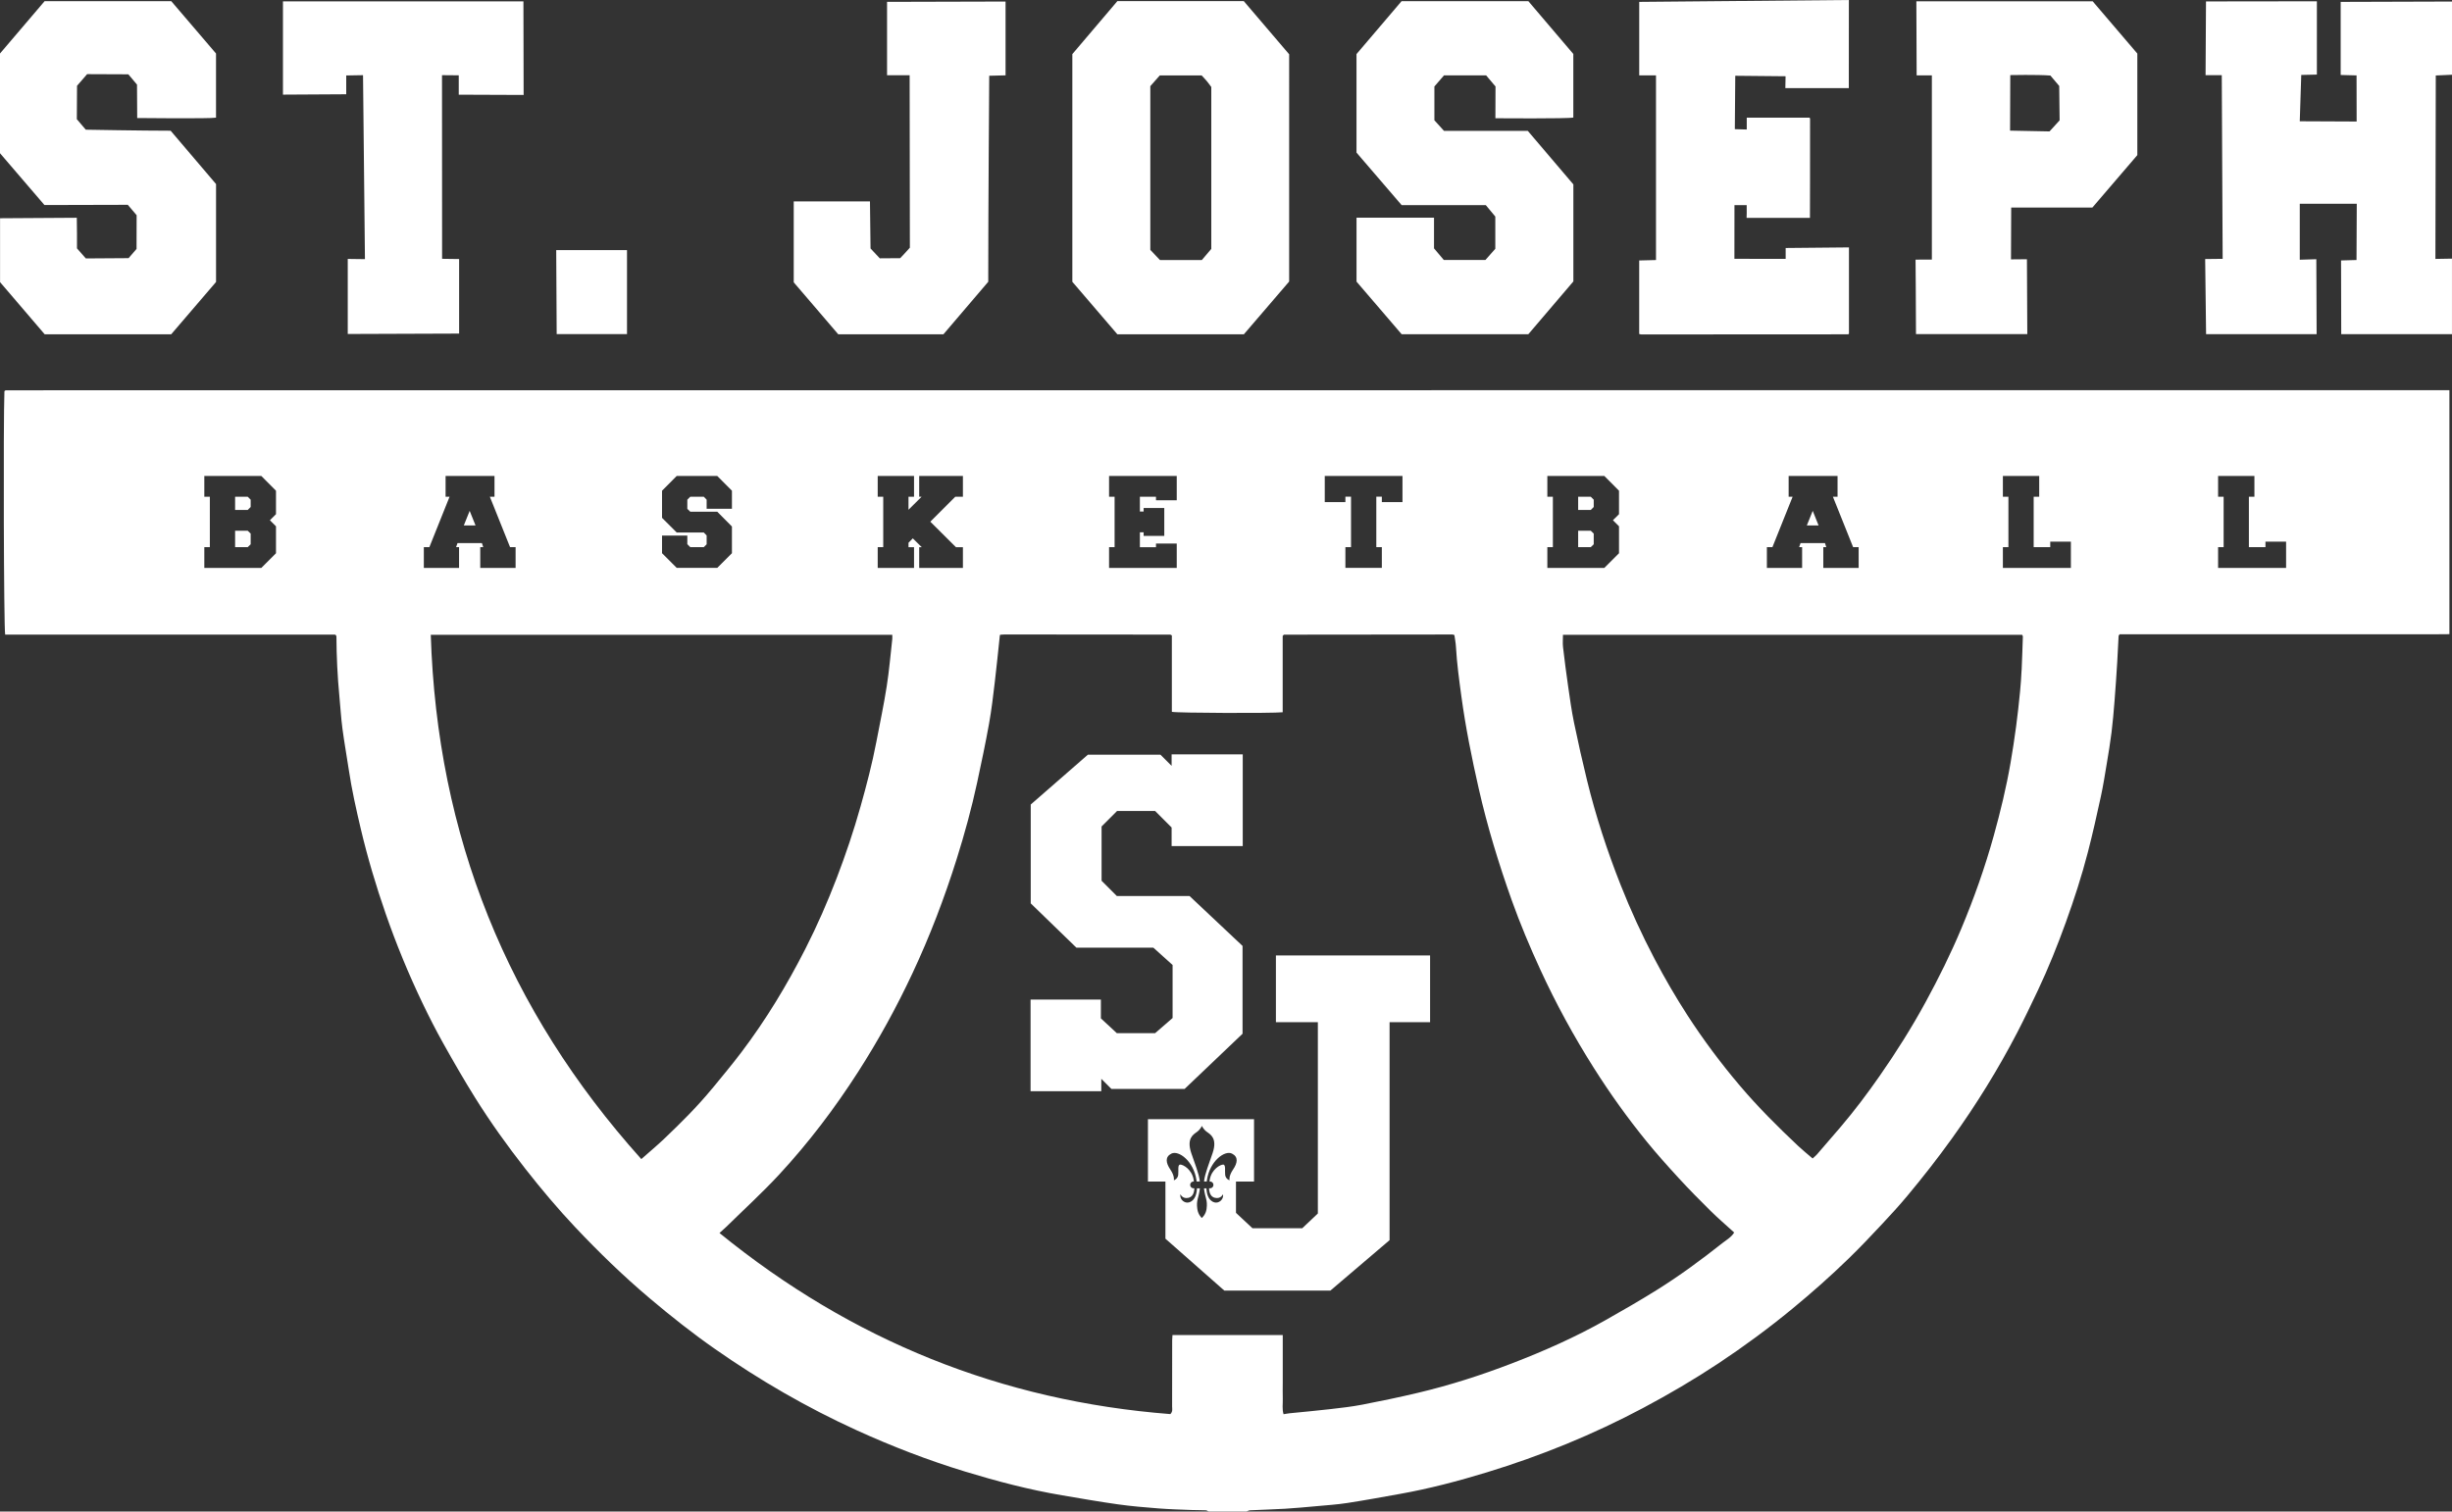 <svg viewBox="0 0 855.3 527.4" xmlns="http://www.w3.org/2000/svg" data-name="Layer 2" id="Layer_2">
  <rect x="0" y="0" width="855.3" height="527.4" fill="#333333" stroke="none"/>
  <defs>
    <style>
      .cls-1 {
        fill: #fff;
      }
    </style>
  </defs>
  <g data-name="Layer 1" id="Layer_1-2">
    <g>
      <path d="M1.9,136.23c-.06,0-.13.07-.19.11-.06.05-.12.11-.17.15-.41,10.95-.22,82.65.26,84.93,38.31,0,76.66,0,115.01,0,.07,0,.16.04.22.08.06.04.11.11.16.17.06.14.16.28.16.42.03,6.98.37,13.94,1.03,20.89.36,3.74.57,7.49,1.06,11.21.63,4.79,1.5,9.55,2.21,14.33,1.04,6.95,2.57,13.79,4.18,20.62,2.37,10.04,5.31,19.9,8.69,29.64,3.7,10.65,7.98,21.05,12.85,31.21,2.27,4.73,4.65,9.42,7.21,13.99,3.59,6.42,7.26,12.81,11.16,19.05,5.36,8.57,11.25,16.79,17.49,24.75,5.52,7.04,11.27,13.89,17.4,20.39,8.24,8.74,16.86,17.11,26.06,24.87,7.31,6.18,14.81,12.11,22.65,17.59,15.63,10.94,32.08,20.47,49.45,28.39,12.32,5.62,24.92,10.48,37.87,14.43,11.13,3.39,22.37,6.34,33.85,8.28,6.46,1.09,12.92,2.23,19.4,3.14,4.72.66,9.48,1.06,14.23,1.43,3.83.3,7.67.4,11.51.55,1.65.07,3.3.03,4.95.1.34.01.66.27.99.42h13.21c.41-.15.81-.4,1.23-.42,4.07-.2,8.15-.3,12.22-.54,3.75-.23,7.48-.58,11.22-.92,3.5-.32,7.02-.55,10.5-1.09,6.16-.95,12.3-2.08,18.44-3.18,10.23-1.83,20.26-4.47,30.19-7.5,18.91-5.77,37.12-13.2,54.58-22.49,9-4.79,17.78-9.94,26.28-15.57,8.89-5.9,17.46-12.22,25.7-19,6.79-5.59,13.37-11.41,19.67-17.54,4-3.88,7.83-7.94,11.64-12.01,3.06-3.26,6.08-6.57,8.94-10,5.37-6.44,10.53-13.04,15.43-19.86,8.48-11.79,16.1-24.1,22.79-36.98,2.52-4.86,4.89-9.81,7.23-14.76,3.64-7.71,6.81-15.62,9.71-23.64,2.92-8.08,5.57-16.25,7.72-24.56,1.66-6.41,3.1-12.88,4.51-19.36.83-3.81,1.43-7.66,2.07-11.51.6-3.61,1.21-7.23,1.66-10.87.45-3.64.76-7.31,1.05-10.97.36-4.52.66-9.05.94-13.58.19-3.05.31-6.1.48-9.15,0-.13.16-.25.37-.57h94.14c3.54,0,7.07,0,10.61,0,3.43,0,6.86.04,10.27-.03v-85.13c-.58,0-1.04,0-1.5,0-283.66.01-567.32.03-850.99.04ZM96.27,179.4l-2.12,2.11,2.12,2.12v9.4l-5.12,5.12h-19.88v-7.24h1.93v-17.6h-1.93v-7.24h19.88l5.12,5.15v8.18ZM616.32,190.91h1.93l7.05-17.6h-1.39v-7.24h17.06v7.24h-1.62l7.05,17.6h1.93v7.24h-12.33v-7.24h1.04l-.46-1.43h-8.51l-.5,1.43h1.04v7.24h-12.29v-7.24ZM539.74,190.91h1.93v-17.6h-1.93v-7.24h19.88l5.12,5.15v8.18l-2.12,2.11,2.12,2.12v9.4l-5.12,5.12h-19.88v-7.24ZM462.09,166.06h27.12v9.13h-7.2v-1.89h-1.93v17.6h1.93v7.24h-12.71v-7.24h1.96v-17.6h-1.96v1.89h-7.2v-9.13ZM386.86,190.91h1.93v-17.6h-1.93v-7.24h23.61v8.47h-7.24v-1.23h-5.62v5.16h1.31v-1.23h7.2v9.75h-7.2v-1.27h-1.31v5.2h5.62v-1.27h7.24v8.51h-23.61v-7.24ZM306.16,190.91h1.93v-17.6h-1.93v-7.24h12.67v7.24h-1.93v4.55l4.58-4.55h-.85v-7.24h15.25v7.24h-2.66l-8.71,8.71,8.94,8.9h2.43v7.24h-15.25v-7.24h.89l-3.12-3.08-1.5,1.54v1.54h1.93v7.24h-12.67v-7.24ZM230.93,186.87h8.82v3l1.04,1.04h4.7l1-1v-3.08l-1-1.04h-9.44l-5.12-5.11v-9.46l5.12-5.15h14.14l5.12,5.14v6.3h-8.82v-3.17l-1-1.03h-4.7l-1.04,1.03v3.21l1.04.99h9.4l5.12,5.16v9.32l-5.12,5.12h-14.14l-5.12-5.12v-6.16ZM147.84,190.91h1.93l7.05-17.6h-1.39v-7.24h17.06v7.24h-1.62l7.05,17.6h1.93v7.24h-12.33v-7.24h1.04l-.46-1.43h-8.51l-.5,1.43h1.04v7.24h-12.29v-7.24ZM248.44,379.77c-5.14,6.26-10.88,11.96-16.74,17.54-2.54,2.42-5.25,4.67-8,7.1-46.78-52.09-71.24-112.86-73.44-182.92h160.98c0,.58.04,1.03,0,1.48-.62,5.51-1.08,11.04-1.94,16.51-1.01,6.46-2.37,12.87-3.6,19.3-1.46,7.66-3.44,15.2-5.55,22.7-2.37,8.42-5.16,16.7-8.29,24.87-3.22,8.4-6.83,16.65-10.91,24.67-6.44,12.65-13.76,24.79-22.34,36.12-3.26,4.31-6.73,8.46-10.16,12.64ZM600.82,433.71c-7.38,5.84-14.95,11.42-22.94,16.4-5.84,3.65-11.82,7.09-17.82,10.48-10.52,5.94-21.53,10.82-32.8,15.15-10.65,4.09-21.5,7.58-32.61,10.21-6.45,1.53-12.94,2.89-19.44,4.14-3.67.71-7.41,1.13-11.13,1.56-4.73.55-9.48.97-14.22,1.45-.68.07-1.36.21-2.14.33-.56-1.85-.21-3.65-.27-5.43-.06-1.88-.01-3.77-.01-5.66v-16.53h-38.47c-.04.63-.1,1.23-.1,1.83,0,7.7,0,15.4-.02,23.1,0,.83.3,1.74-.62,2.65-58.84-4.58-111.16-25.65-157.26-63.18.95-.87,1.71-1.52,2.43-2.22,6.16-6.05,12.56-11.89,18.42-18.22,10.24-11.06,19.33-23.06,27.48-35.75,7.12-11.09,13.45-22.62,19.03-34.55,6.04-12.9,11.11-26.18,15.38-39.77,2.76-8.78,5.19-17.66,7.13-26.66,1.48-6.86,2.93-13.73,4.17-20.63.87-4.83,1.43-9.73,2.01-14.61.64-5.34,1.16-10.71,1.75-16.2-.07.07-.02,0,.04-.04.06-.05.13-.1.2-.1.47-.04.94-.09,1.4-.09,19.26.01,38.51.03,57.77.05.14,0,.27.13.58.28v26.66c1.84.43,35.08.54,38.66.15v-26.64c.17-.18.22-.24.28-.29.06-.05.12-.14.18-.14,19.57-.03,39.14-.05,58.71-.06.22,0,.43.11.73.2.19,1.39.47,2.77.54,4.15.33,5.78,1.11,11.5,1.89,17.23,1.47,10.83,3.63,21.51,6.05,32.17,3.01,13.27,6.98,26.24,11.54,39.04,2.92,8.17,6.29,16.17,9.91,24.06,5.47,11.91,11.73,23.37,18.74,34.44,5.62,8.88,11.73,17.42,18.36,25.57,3.56,4.38,7.34,8.59,11.16,12.75,3.61,3.93,7.36,7.74,11.16,11.49,2.62,2.59,5.42,4.98,8.24,7.55-.99,1.65-2.69,2.56-4.11,3.69ZM705.16,233.83c-.12,2.5-.28,5-.53,7.49-.4,4.04-.83,8.08-1.37,12.1-.57,4.25-1.21,8.49-1.94,12.72-1.49,8.61-3.54,17.09-5.88,25.51-3.06,11-6.86,21.75-11.27,32.27-3.69,8.81-7.93,17.37-12.51,25.77-4.85,8.89-10.23,17.43-16.01,25.72-4.26,6.11-8.73,12.06-13.56,17.74-2.75,3.22-5.51,6.43-8.29,9.62-.4.46-.9.84-1.53,1.43-1.79-1.55-3.45-2.87-4.98-4.31-7.15-6.72-14.08-13.64-20.44-21.14-6.6-7.79-12.69-15.94-18.23-24.5-4.13-6.38-7.94-12.95-11.48-19.68-4.41-8.39-8.35-17-11.83-25.8-4.68-11.84-8.64-23.94-11.68-36.31-1.65-6.74-3.18-13.51-4.58-20.3-.87-4.2-1.44-8.46-2.06-12.7-.66-4.56-1.25-9.12-1.78-13.69-.16-1.37-.02-2.78-.02-4.29h160.15c.1.21.28.42.27.62-.13,3.91-.25,7.83-.43,11.74ZM722.37,198.15h-23.73v-7.24h1.93v-17.6h-1.93v-7.24h12.67v7.24h-1.93v17.6h5.78v-1.93h7.2v9.17ZM797.44,198.15h-23.73v-7.24h1.93v-17.6h-1.93v-7.24h12.67v7.24h-1.93v17.6h5.78v-1.93h7.2v9.17Z" class="cls-1"></path>
      <polygon points="163.83 178.24 161.79 183.32 165.87 183.32 163.83 178.24" class="cls-1"></polygon>
      <polygon points="82.01 185.17 82.01 190.91 86.4 190.91 87.44 189.91 87.44 186.17 86.4 185.17 82.01 185.17" class="cls-1"></polygon>
      <polygon points="550.49 173.31 550.49 177.93 554.88 177.93 555.92 176.9 555.92 174.34 554.88 173.31 550.49 173.31" class="cls-1"></polygon>
      <polygon points="632.31 178.24 630.26 183.32 634.35 183.32 632.31 178.24" class="cls-1"></polygon>
      <polygon points="82.01 173.31 82.01 177.93 86.4 177.93 87.44 176.9 87.44 174.34 86.4 173.31 82.01 173.31" class="cls-1"></polygon>
      <polygon points="550.49 185.17 550.49 190.91 554.88 190.91 555.92 189.91 555.92 186.17 554.88 185.17 550.49 185.17" class="cls-1"></polygon>
      <path d="M855.3,26.08V.54l-38.83.12v25.5l5.54.15.03,16.09-19.84-.09.52-16.16,5.45-.13V.45l-38.68.05-.15,25.73h5.65l.31,64.08-6.1.07.32,26.21h38.56l-.11-26.15-5.77.18s0-13.02,0-19.53h19.88l-.09,19.63-5.39.15.06,25.73h38.63v-26.36l-5.78.1.13-64,5.67-.26Z" class="cls-1"></path>
      <path d="M518.29,71.59c1.11,1.34,2.2,2.65,3.3,3.97v11.24l-3.46,3.91h-14.5c-1.1-1.31-2.21-2.62-3.42-4.05v-10.71h-27.03v22.31c5.24,6.11,10.54,12.29,15.74,18.35h44.19c5.31-6.22,10.54-12.36,15.71-18.42v-33.85c-5.3-6.23-10.58-12.43-15.89-18.67h-29.23c-1.18-1.31-2.29-2.52-3.36-3.71v-11.79c1.1-1.27,2.27-2.63,3.35-3.87h14.7c1.14,1.35,3.27,3.87,3.27,3.87l-.04,11.09s25.25.2,27.18-.25v-22.18c-5.21-6.11-10.44-12.26-15.68-18.42h-44.23c-5.31,6.23-10.54,12.37-15.72,18.46v34.37c5.29,6.16,10.5,12.22,15.74,18.32h29.39Z" class="cls-1"></path>
      <path d="M26.85,81.25c-.02-1.77-.06-5.27-.06-5.27L.02,76.15v22.29c5.26,6.15,10.45,12.22,15.57,18.2h44.12c5.24-6.11,10.48-12.23,15.65-18.26v-34.16c-5.26-6.18-10.53-12.37-15.84-18.61-9.79,0-29.6-.36-29.6-.36l-3.12-3.66s.07-8.26.07-11.66c1.25-1.44,2.42-2.79,3.52-4.06,4.97,0,9.45.06,14.38.06,1.01,1.21,3.02,3.59,3.02,3.59l.07,11.66s25.62.28,27.49-.13v-22.38c-5.22-6.1-10.46-12.23-15.61-18.26H15.56C10.4,6.47,5.22,12.55,0,18.67v34.79c5.12,5.97,10.31,12.03,15.5,18.07h2.46c7.86,0,26.62-.07,26.62-.07l3.08,3.63-.03,11.76-2.78,3.22-14.91.1s-2.1-2.35-3.09-3.51c0-1.81.01-3.62,0-5.42Z" class="cls-1"></path>
      <path d="M433.89,116.63c5.3-6.18,10.61-12.37,15.79-18.4V18.94c-5.37-6.29-10.65-12.48-15.84-18.56h-44.07c-5.34,6.28-10.61,12.49-15.72,18.5v79.44c5.22,6.09,10.52,12.27,15.7,18.31h44.15ZM401.26,30.05c1.02-1.15,2.16-2.44,3.3-3.74h14.59c.55.6,1.2,1.26,1.8,1.98.55.66,1.04,1.37,1.57,2.06v56.49c-1.05,1.24-2.21,2.6-3.3,3.89h-14.61c-1.06-1.12-2.23-2.36-3.36-3.55V30.05Z" class="cls-1"></path>
      <path d="M644.64,116.65c.06,0,.13-.07.19-.11.06-.05.11-.11.12-.11v-30.11l-22.08.21v3.8l-17.88-.03s-.02-12.4.02-18.72h4.27c.07,1.57-.04,4.44-.04,4.44h22.1s.07-23.45.04-34.68c0-.06-.07-.13-.12-.18-.05-.06-.12-.11-.11-.1h-21.85v4.13l-4.16-.12.15-18.63,17.55.17-.08,4.14h22.14l.02-30.75-73.13.66s0,16.91,0,25.64h5.85v64.43l-5.86.15v25.65c.3.07.52.16.73.16,24.04,0,48.08-.02,72.12-.04Z" class="cls-1"></path>
      <path d="M668.32,116.57h38.84l-.13-26.12-5.56.05.07-18.09h28.32c5.33-6.21,10.53-12.28,15.68-18.29V18.69c-5.26-6.16-10.5-12.29-15.58-18.24h-61.5l.1,25.85h5.31v64.26s-5.69.03-5.69.03c0,0,.15,17.47.15,25.98ZM701.21,26.2s9.46-.2,14.01.16c.24.29,3.07,3.63,3.07,3.63l.14,12-3.52,3.86-13.76-.27.07-19.38Z" class="cls-1"></path>
      <polygon points="120.77 26.33 126.63 26.23 127.3 90.42 121.3 90.34 121.3 116.53 160.15 116.39 160.15 90.38 154.21 90.3 154.18 26.23 160.02 26.28 160.02 33.04 182.65 33.13 182.58 .47 98.7 .47 98.7 33.02 120.77 32.89 120.77 26.33" class="cls-1"></polygon>
      <path d="M329.08,116.64c5.17-6.07,10.36-12.15,15.64-18.33v-2.49c0-22.08.34-69.39.34-69.39l5.7-.14V.54l-41.34.11v25.61h7.88s.08,40.24.08,60.16c-.85,1.02-3.38,3.66-3.38,3.66l-7.12.05s-2.57-2.7-3.22-3.43c0-1.9-.2-16.43-.2-16.43h-26.59v28.24c5.26,6.14,10.45,12.21,15.53,18.13h36.68Z" class="cls-1"></path>
      <path d="M218.71,116.58v-29.31h-24.69l.16,29.31h24.53Z" class="cls-1"></path>
      <polygon points="433.42 360.68 433.42 330.04 414.92 312.62 389.57 312.62 384.25 307.3 384.25 288.36 389.66 282.95 402.92 282.95 408.68 288.72 408.68 295.21 433.49 295.21 433.49 263.21 408.68 263.21 408.68 267.21 404.79 263.32 379.47 263.32 359.54 280.7 359.54 315.2 375.47 330.65 402.31 330.65 409.02 336.69 409.02 355.19 402.92 360.48 389.57 360.48 384.01 355.32 384.01 348.75 359.48 348.75 359.48 380.74 384.15 380.74 384.15 376.4 387.67 379.93 413.22 379.93 433.42 360.68" class="cls-1"></polygon>
      <path d="M445.05,356.65h14.64v66.75l-5.43,5.13h-17.39l-5.74-5.36v-10.91h6.3v-21.76h-37.01v21.76h6.1v19.93l20.54,18.1h37.01l20.64-17.59v-76.05h14.13v-23.28h-53.78v23.28ZM428.88,411.82s-1.36-.44-1.52-1.9c-.17-1.46.3-3.59-.71-3.59s-3.97,1.63-4.64,5.12c-.05.27-.09.52-.12.78h.19c.66,0,1.19.53,1.19,1.19s-.53,1.19-1.19,1.19h-.35c.08,1.79.71,3.01,2.08,3.32,2.07.47,2.78-1.25,2.78-1.25.24.85-.27,2.41-1.86,2.85-1.33.37-3.73-.65-3.9-4.91h-.86c.38,3.46,1.34,3.93.9,7.22-.27,2-1.66,3.12-1.66,3.12,0,0-1.29-1.12-1.56-3.12-.45-3.29.51-3.76.9-7.22h-1.03c-.17,4.26-2.56,5.28-3.9,4.91-1.59-.44-2.1-2-1.86-2.85,0,0,.71,1.73,2.78,1.25,1.37-.31,2-1.53,2.08-3.32h-.28c-.66,0-1.19-.53-1.19-1.19s.53-1.19,1.19-1.19h.12c-.04-.26-.07-.51-.12-.78-.68-3.49-3.63-5.12-4.64-5.12s-.54,2.14-.71,3.59c-.17,1.46-1.53,1.9-1.53,1.9,0,0,.37-1.42-1.22-3.76-1.59-2.34-1.9-4.42.37-5.56,2.51-1.25,7.76,2.58,8.74,9.25.02.17.04.31.05.47h1.13c-.32-2.87-1.67-5.91-3.01-9.96-1.69-5.12.78-6.44,2.03-7.35,1.25-.92,1.69-2.1,1.69-2.1,0,0,.47,1.19,1.73,2.1,1.25.91,3.73,2.24,2.03,7.35-1.34,4.06-2.69,7.09-3.01,9.96h.96c.02-.16.03-.31.05-.47.98-6.68,6.24-10.51,8.74-9.25,2.27,1.14,1.97,3.22.37,5.56-1.59,2.34-1.22,3.76-1.22,3.76Z" class="cls-1"></path>
    </g>
  </g>
</svg>